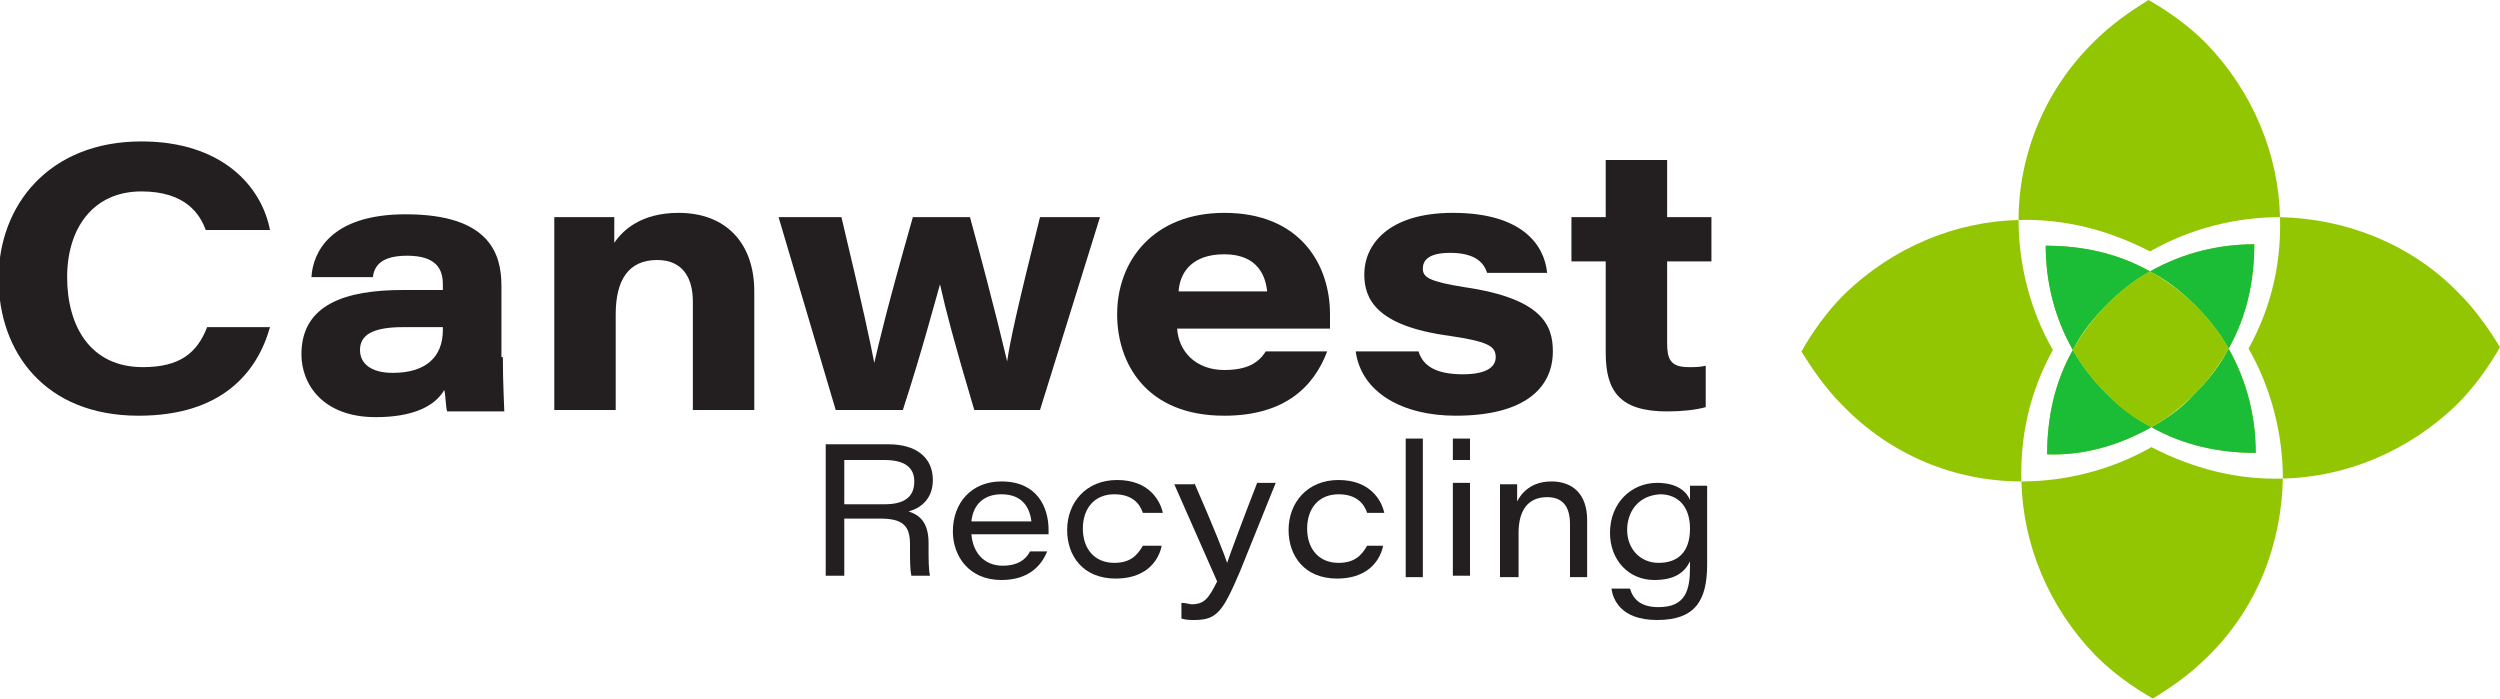 <?xml version="1.0" encoding="utf-8"?>
<!-- Generator: Adobe Illustrator 25.2.0, SVG Export Plug-In . SVG Version: 6.00 Build 0)  -->
<svg version="1.1" id="Layer_1" xmlns="http://www.w3.org/2000/svg" xmlns:xlink="http://www.w3.org/1999/xlink" x="0px" y="0px"
	 width="175px" height="48.9px" viewBox="0 0 175 48.9" style="enable-background:new 0 0 175 48.9;" xml:space="preserve">
<style type="text/css">
	.st0{fill:#231F20;}
	.st1{fill:#92C602;}
	.st2{fill:#99C602;}
	.st3{fill:#1BBD36;}
</style>
<g>
	<g>
		<path class="st0" d="M18.9,22.9c-0.9,3.2-3.4,6.2-9.2,6.2c-6.6,0-9.8-4.5-9.8-9.6s3.5-9.6,10-9.6c5.6,0,8.4,3.1,9,6.2h-4.5
			c-0.4-1.1-1.4-2.7-4.5-2.7c-3.4,0-5.2,2.6-5.2,6c0,3.4,1.6,6.3,5.3,6.3c2.6,0,3.8-1,4.5-2.8H18.9z"/>
		<path class="st0" d="M35.2,25c0,1.8,0.1,3.5,0.1,3.8h-4c-0.1-0.3-0.1-1.1-0.2-1.5c-0.7,1.2-2.3,1.9-4.8,1.9
			c-3.7,0-5.2-2.3-5.2-4.4c0-3.5,3.1-4.5,7.1-4.5c1.1,0,2.4,0,2.8,0v-0.4c0-1.1-0.5-2-2.5-2c-1.8,0-2.3,0.7-2.4,1.5h-4.3
			c0.1-1.7,1.3-4.4,6.6-4.4c5.9,0,6.7,2.8,6.7,5V25z M31,22.9c-0.3,0-1.2,0-2.8,0c-2.2,0-3,0.6-3,1.6c0,0.9,0.7,1.6,2.3,1.6
			c2.3,0,3.5-1.1,3.5-3V22.9z"/>
		<path class="st0" d="M38.8,18.6c0-1.1,0-2.4,0-3.4h4.2C43,15.6,43,16.4,43,17c0.6-0.9,1.9-2.1,4.5-2.1c3.3,0,5.3,2.1,5.3,5.5v8.3
			h-4.3v-7.6c0-1.5-0.6-2.9-2.5-2.9c-2,0-2.9,1.4-2.9,3.8v6.7h-4.3V18.6z"/>
		<path class="st0" d="M58.9,15.2c1.6,6.7,2,8.7,2.3,10.2h0c0.4-1.7,0.8-3.5,2.7-10.2h4c1.9,7,2.3,8.9,2.6,10.1h0
			c0.2-1.4,0.7-3.7,2.3-10.1h4.2l-4.2,13.5h-4.6c-1.4-4.7-2-7-2.4-8.8h0c-0.4,1.4-1.3,4.8-2.6,8.8h-4.7l-4-13.5H58.9z"/>
		<path class="st0" d="M82.4,23c0.1,1.6,1.3,2.9,3.3,2.9c1.6,0,2.4-0.5,2.9-1.3h4.3C92,27,90,29.1,85.7,29.1c-5.5,0-7.5-3.7-7.5-7.1
			c0-3.8,2.6-7.1,7.5-7.1c5.3,0,7.4,3.6,7.4,7.1c0,0.3,0,0.6,0,1H82.4z M88.7,20.4c-0.1-1-0.6-2.6-3-2.6c-2.2,0-3.1,1.2-3.2,2.6
			H88.7z"/>
		<path class="st0" d="M99.3,24.6c0.3,1,1.2,1.6,3.1,1.6c1.8,0,2.3-0.6,2.3-1.2c0-0.8-0.6-1.1-3.3-1.5c-5.1-0.7-5.9-2.6-5.9-4.3
			c0-2,1.6-4.3,6.2-4.3c4.8,0,6.4,2.2,6.6,4.2h-4.2c-0.2-0.6-0.7-1.4-2.6-1.4c-1.6,0-1.9,0.6-1.9,1.1c0,0.6,0.4,0.9,2.9,1.3
			c5.5,0.8,6.2,2.7,6.2,4.5c0,2.5-1.9,4.5-6.8,4.5c-3.7,0-6.6-1.6-7-4.5H99.3z"/>
		<path class="st0" d="M110,15.2h2.4v-4h4.3v4h3.1v3.1h-3.1V24c0,1.1,0.2,1.7,1.5,1.7c0.4,0,0.8,0,1.2-0.1v2.9
			c-0.7,0.2-1.7,0.3-2.7,0.3c-3.3,0-4.3-1.4-4.3-4.1v-6.4H110V15.2z"/>
	</g>
	<g>
		<g>
			<path class="st0" d="M59.1,36.4v3.9h-1.3v-9.2h4.4c1.9,0,3.1,0.9,3.1,2.5c0,1.1-0.6,1.9-1.7,2.2c0.6,0.2,1.4,0.6,1.4,2.2v0.4
				c0,0.7,0,1.5,0.1,1.9h-1.3c-0.1-0.4-0.1-1.1-0.1-1.9v-0.3c0-1.3-0.5-1.8-2.1-1.8H59.1z M59.1,35.3h2.8c1.4,0,2.1-0.5,2.1-1.6
				c0-1-0.7-1.5-2.1-1.5h-2.8V35.3z"/>
			<path class="st0" d="M68,37.4c0.1,1.3,0.9,2.2,2.2,2.2c1,0,1.6-0.4,1.9-1h1.2c-0.4,1-1.3,2-3.2,2c-2.3,0-3.4-1.7-3.4-3.4
				c0-2,1.3-3.5,3.4-3.5c2.5,0,3.3,1.8,3.3,3.4c0,0.1,0,0.2,0,0.3H68z M72.2,36.5c-0.1-0.8-0.5-1.9-2.1-1.9c-1.3,0-2,0.8-2.1,1.9
				H72.2z"/>
			<path class="st0" d="M81.3,38.3c-0.3,1.2-1.3,2.2-3.2,2.2c-2.3,0-3.4-1.6-3.4-3.4c0-1.9,1.3-3.5,3.5-3.5c2.2,0,3,1.4,3.2,2.3H80
				c-0.2-0.6-0.7-1.3-2-1.3c-1.4,0-2.2,1-2.2,2.4c0,1.4,0.8,2.4,2.2,2.4c1.1,0,1.6-0.5,2-1.2H81.3z"/>
			<path class="st0" d="M83.6,33.8c1.4,3.2,2.1,5,2.3,5.6h0c0.2-0.6,0.9-2.5,2.1-5.6h1.3L86.8,40c-1.2,2.8-1.6,3.4-3.2,3.4
				c-0.2,0-0.6,0-0.9-0.1v-1.1c0.3,0,0.6,0.1,0.7,0.1c0.9,0,1.2-0.4,1.8-1.6l-3-6.8H83.6z"/>
			<path class="st0" d="M96.8,38.3c-0.3,1.2-1.3,2.2-3.2,2.2c-2.3,0-3.4-1.6-3.4-3.4c0-1.9,1.3-3.5,3.5-3.5c2.2,0,3,1.4,3.2,2.3
				h-1.2c-0.2-0.6-0.7-1.3-2-1.3c-1.4,0-2.2,1-2.2,2.4c0,1.4,0.8,2.4,2.2,2.4c1.1,0,1.6-0.5,2-1.2H96.8z"/>
			<path class="st0" d="M98.4,40.4v-9.7h1.2v9.7H98.4z"/>
			<path class="st0" d="M101.7,30.7h1.2v1.5h-1.2V30.7z M101.7,33.8h1.2v6.5h-1.2V33.8z"/>
			<path class="st0" d="M105,35.5c0-0.5,0-1.2,0-1.6h1.2c0,0.2,0,0.8,0,1.2c0.3-0.6,1-1.4,2.4-1.4c1.5,0,2.5,0.9,2.5,2.7v4h-1.2
				v-3.7c0-1.1-0.4-1.9-1.6-1.9c-1.4,0-2,1-2,2.5v3.1H105V35.5z"/>
			<path class="st0" d="M119.5,39.5c0,2.5-0.8,3.9-3.5,3.9c-2.6,0-3.1-1.5-3.2-2.2h1.3c0.2,0.7,0.7,1.3,2,1.3c1.9,0,2.2-1.2,2.2-2.8
				v-0.4c-0.4,0.8-1.1,1.3-2.5,1.3c-1.8,0-3.1-1.4-3.1-3.3c0-2.1,1.5-3.5,3.3-3.5c1.5,0,2.1,0.7,2.3,1.2c0-0.3,0-0.8,0-1h1.2
				c0,0.6,0,1.3,0,1.9V39.5z M113.9,37.1c0,1.3,0.9,2.3,2.2,2.3c1.4,0,2.2-0.8,2.2-2.4c0-1.5-0.8-2.4-2.1-2.4
				C114.6,34.7,113.9,35.9,113.9,37.1z"/>
		</g>
	</g>
	<g>
		<path class="st1" d="M159.8,33.5c-3.2,0.1-6.3-0.7-9.2-2.2c-2.8,1.6-6,2.4-9.1,2.4c0.1,4.4,1.9,8.8,5.2,12.2c1.2,1.2,2.6,2.2,4,3
			c1.3-0.8,2.6-1.7,3.8-2.9C158,42.6,159.7,38.1,159.8,33.5z"/>
		<path class="st1" d="M141.5,33.7c-0.1-3.2,0.6-6.3,2.2-9.2c-1.6-2.8-2.4-6-2.4-9.1c-4.4,0.1-8.8,1.9-12.2,5.2
			c-1.2,1.2-2.2,2.6-3,4c0.8,1.3,1.7,2.6,2.9,3.8C132.4,31.9,136.9,33.7,141.5,33.7z"/>
		<path class="st2" d="M150.6,29.9c-1.2-0.6-2.2-1.4-3.2-2.4c-0.9-0.9-1.7-1.9-2.3-3c-1.3,2.3-1.8,4.8-1.8,7.3
			C145.8,31.9,148.3,31.2,150.6,29.9z"/>
		<path class="st3" d="M150.6,29.9c-1.2-0.6-2.2-1.4-3.2-2.4c-0.9-0.9-1.7-1.9-2.3-3c-1.3,2.3-1.8,4.8-1.8,7.3
			C145.8,31.9,148.3,31.2,150.6,29.9z"/>
		<path class="st1" d="M159.6,15.2c0.1,3.2-0.6,6.3-2.2,9.2c1.6,2.8,2.4,6,2.4,9.1c4.4-0.1,8.8-1.9,12.2-5.2c1.2-1.2,2.2-2.6,3-4
			c-0.8-1.3-1.7-2.6-2.9-3.8C168.7,17,164.1,15.3,159.6,15.2z"/>
		<path class="st1" d="M141.3,15.4c3.2-0.1,6.3,0.7,9.2,2.2c2.8-1.6,6-2.4,9.1-2.4c-0.1-4.4-1.9-8.8-5.2-12.2c-1.2-1.2-2.6-2.2-4-3
			c-1.3,0.8-2.6,1.7-3.8,2.9C143.1,6.3,141.3,10.9,141.3,15.4z"/>
		<path class="st2" d="M156,24.4c1.3-2.3,1.8-4.8,1.8-7.3c-2.5,0-5,0.6-7.3,1.9c1.2,0.6,2.2,1.4,3.2,2.4
			C154.6,22.3,155.4,23.3,156,24.4z"/>
		<path class="st3" d="M156,24.4c1.3-2.3,1.8-4.8,1.8-7.3c-2.5,0-5,0.6-7.3,1.9c1.2,0.6,2.2,1.4,3.2,2.4
			C154.6,22.3,155.4,23.3,156,24.4z"/>
		<path class="st2" d="M150.6,29.9c2.3,1.3,4.8,1.8,7.3,1.8c0-2.5-0.6-5-1.9-7.3c-0.6,1.2-1.4,2.2-2.4,3.2
			C152.7,28.6,151.7,29.3,150.6,29.9z"/>
		<path class="st3" d="M150.6,29.9c2.3,1.3,4.8,1.8,7.3,1.8c0-2.5-0.6-5-1.9-7.3c-0.6,1.2-1.4,2.2-2.4,3.2
			C152.7,28.6,151.7,29.3,150.6,29.9z"/>
		<path class="st2" d="M150.5,19c-2.3-1.3-4.8-1.8-7.3-1.8c0,2.5,0.6,5,1.9,7.3c0.6-1.2,1.4-2.2,2.4-3.2
			C148.4,20.4,149.4,19.6,150.5,19z"/>
		<path class="st3" d="M150.5,19c-2.3-1.3-4.8-1.8-7.3-1.8c0,2.5,0.6,5,1.9,7.3c0.6-1.2,1.4-2.2,2.4-3.2
			C148.4,20.4,149.4,19.6,150.5,19z"/>
		<path class="st1" d="M150.6,29.9c1.1-0.6,2.1-1.4,3-2.3c1-1,1.8-2.1,2.4-3.2c-0.6-1.1-1.4-2.1-2.3-3c-1-1-2.1-1.8-3.2-2.4
			c-1.1,0.6-2.1,1.4-3,2.3c-1,1-1.8,2.1-2.4,3.2c0.6,1.1,1.4,2.1,2.3,3C148.3,28.5,149.4,29.3,150.6,29.9z"/>
	</g>
</g>
</svg>
